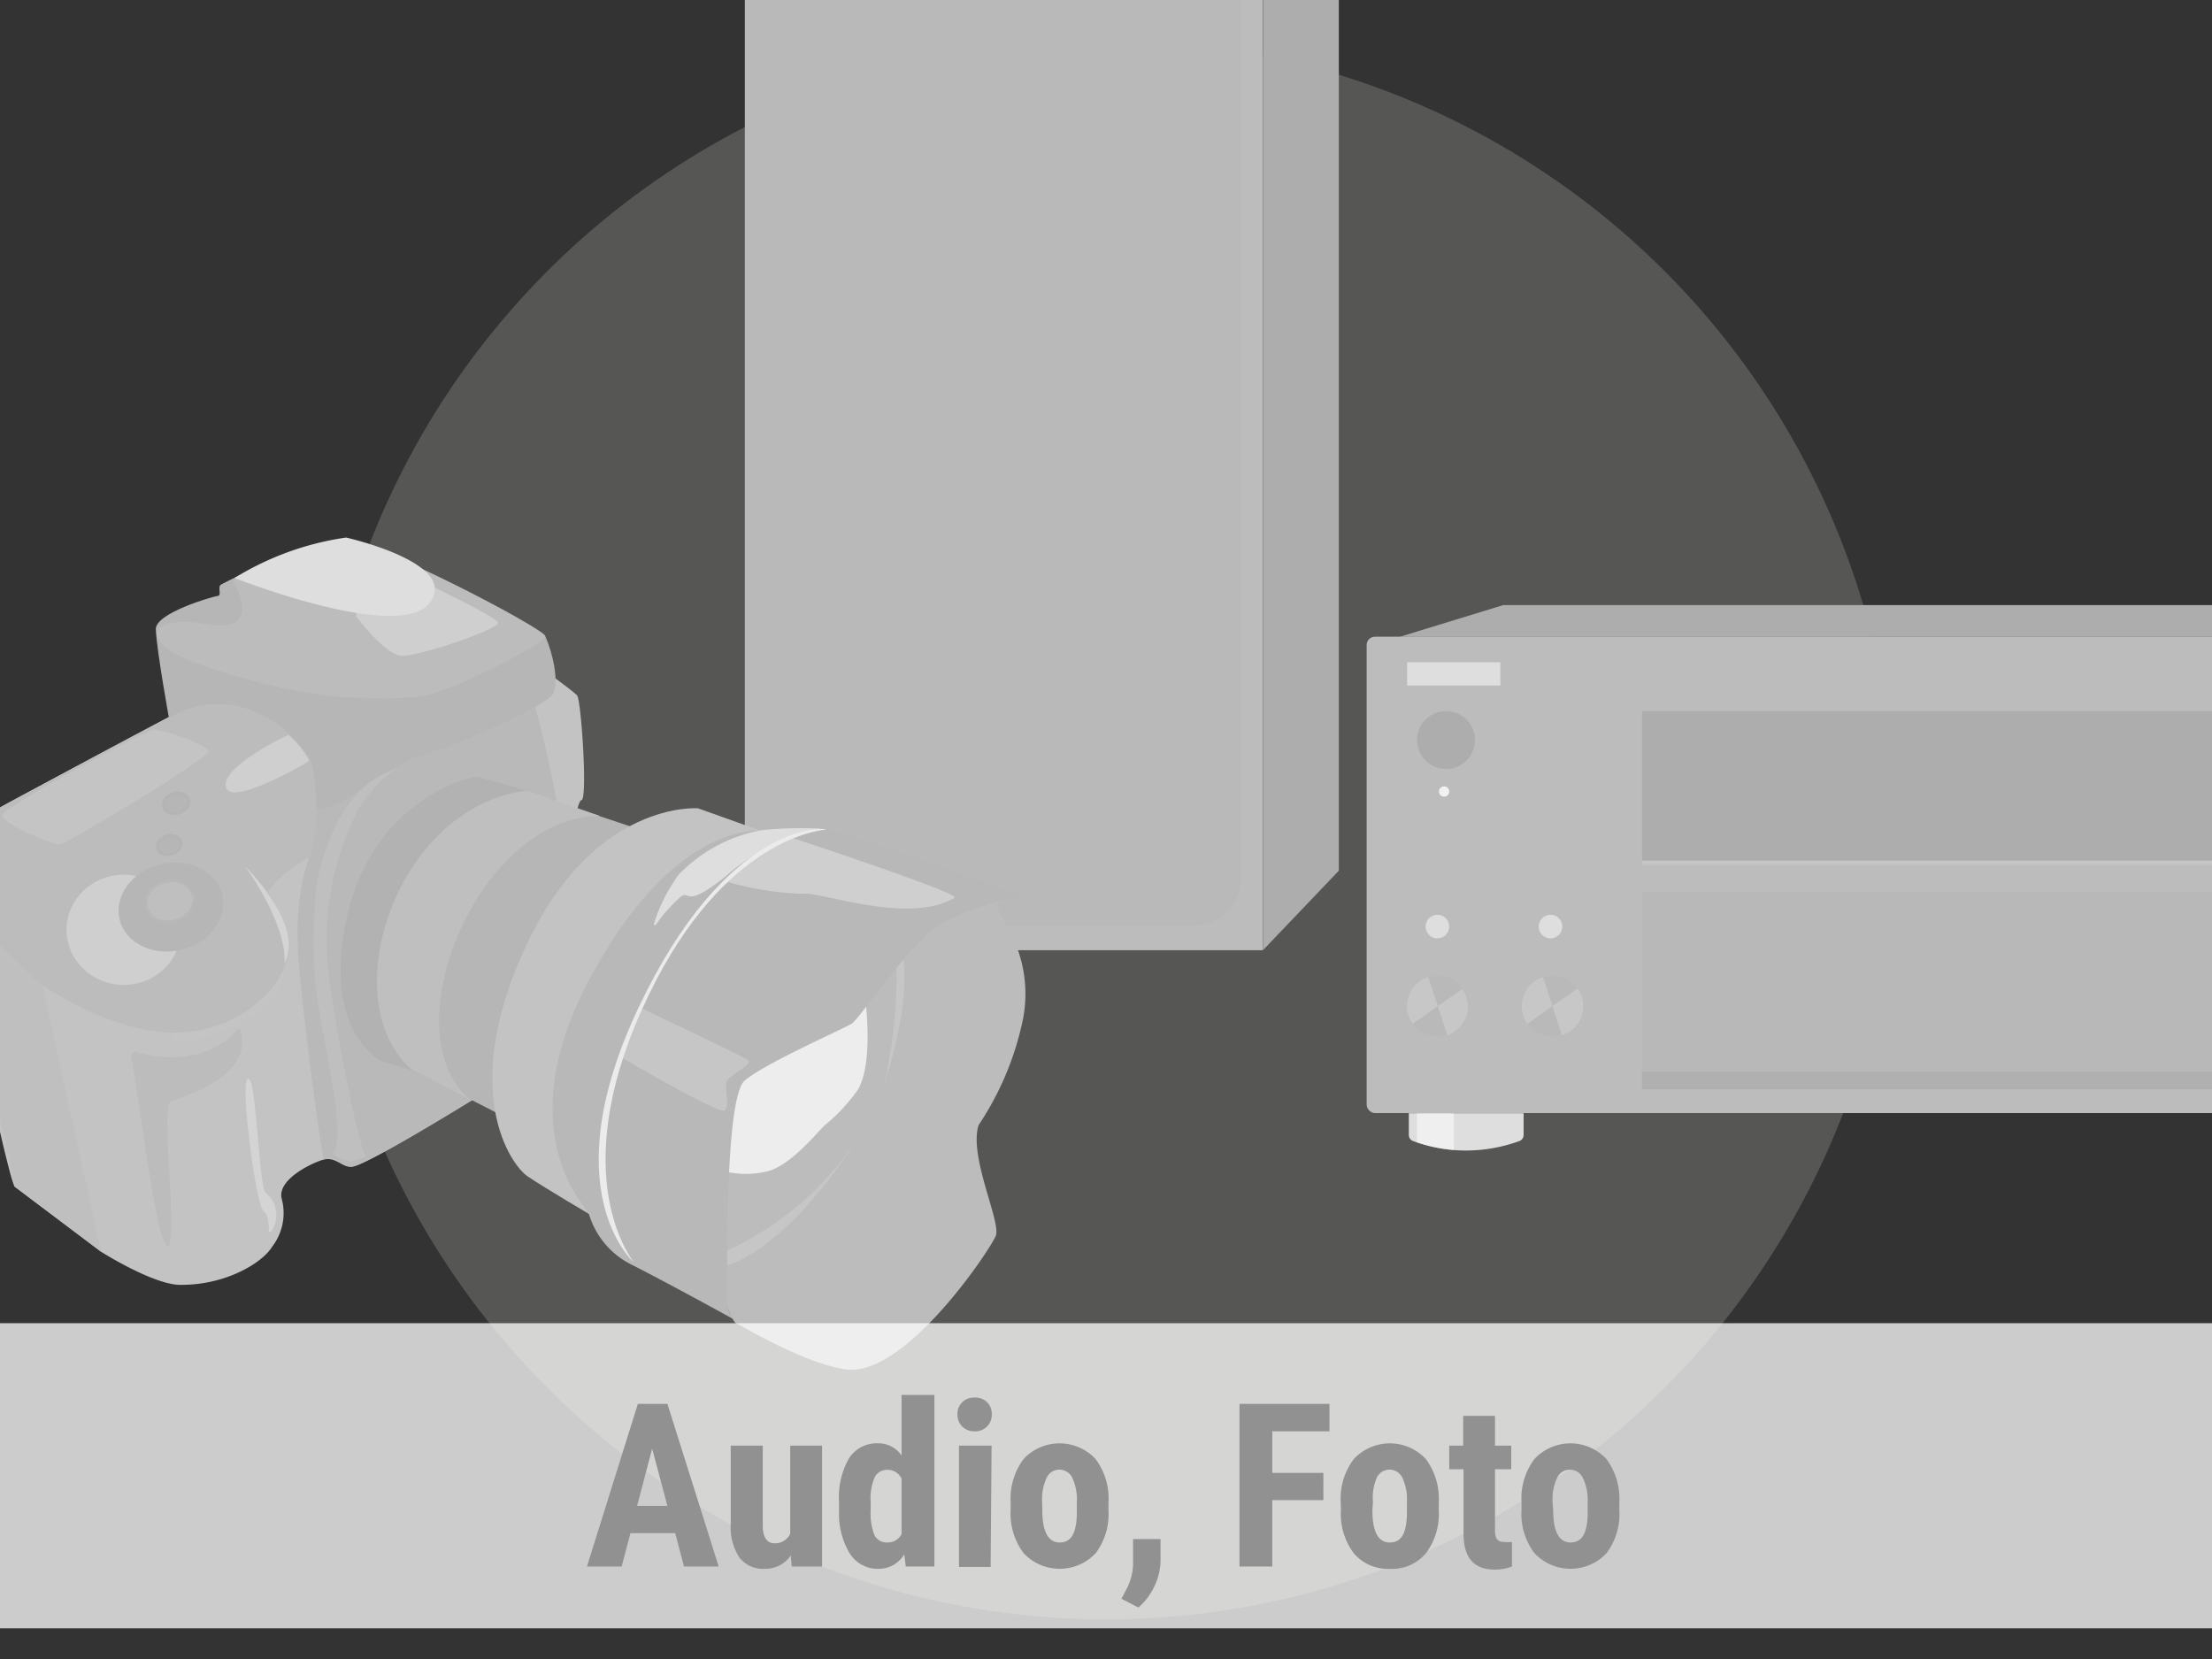 <svg xmlns="http://www.w3.org/2000/svg" viewBox="0 0 116 87">
  <rect x="0" y="0" width="116" height="87" fill="#333333" stroke="none"/>
  <defs>
    <clipPath id="a">
      <path fill="none" d="M0 0h116v87H0z"/>
    </clipPath>
  </defs>
  <circle cx="58" cy="43.5" r="41.42" fill="#aeacaa" opacity=".29"/>
  <g clip-path="url(#a)">
    <path fill="#bcbcbc" d="M66.22 49.83H39.17V-7.93h27.05z"/>
    <path fill="#adadad" d="M70.21-4.56v50.22l-3.98 4.17V-7.94l3.98 3.38z"/>
    <rect x="39.06" y="-6.84" width="26.01" height="55.36" rx="2.44" transform="rotate(-180 52.065 20.845)" fill="#b9b9b9"/>
    <path d="M73.88 58.38v1.14a.34.34 0 0 0 .23.32 8.06 8.06 0 0 0 2.46.49 8.2 8.2 0 0 0 3.1-.49.34.34 0 0 0 .23-.32v-1.14Z"
          fill="#dedede"/>
    <rect x="71.67" y="33.39" width="60.28" height="24.98" rx=".43" fill="#bcbcbc"/>
    <path fill="#adadad" d="M78.84 31.73h46.01l5.21 1.67H73.39l5.45-1.67zM86.11 37.29h31.4v8.08h-31.4z"/>
    <path fill="#fff" opacity=".3" d="M86.11 45.13h31.4v.24h-31.4z"/>
    <path fill="#b8b8b8" d="M86.11 46.75h31.4v10.37h-31.4z"/>
    <path fill="#b0b0b0" d="M86.11 56.2h31.4v.92h-31.4z"/>
    <circle cx="75.83" cy="38.81" r="1.52" fill="#adadad"/>
    <circle cx="75.4" cy="52.76" r="1.6" fill="#b9b9b9"/>
    <circle cx="81.41" cy="52.76" r="1.6" fill="#b9b9b9"/>
    <path
        d="m75.4 52.76-.5-1.52a1.59 1.59 0 0 0-.81 2.45l1.31-.93.5 1.53a1.64 1.64 0 0 0 1-1 1.6 1.6 0 0 0-.21-1.43ZM81.41 52.76l-.49-1.52a1.6 1.6 0 0 0-.82 2.45l1.31-.93.5 1.53a1.6 1.6 0 0 0 .82-2.45Z"
        fill="#fff" opacity=".2"/>
    <path fill="#fff" opacity=".5" d="M73.79 34.73h4.89v1.22h-4.89z"/>
    <circle cx="81.31" cy="48.59" r=".62" fill="#fff" opacity=".5"/>
    <circle cx="75.38" cy="48.59" r=".62" fill="#fff" opacity=".5"/>
    <circle cx="75.73" cy="41.51" r=".27" fill="#fff" opacity=".8"/>
    <path d="M74.31 59.91a8 8 0 0 0 1.93.4v-1.93h-1.93Z" fill="#fff" opacity=".5"/>
    <path
        d="m.77 62.23 4.54 3.42s2.78 1.76 4.19 1.73c2.45 0 4.31-1.22 4.77-2a2.88 2.88 0 0 0 .51-2.49c-.29-1 1.51-1.88 2.16-2.07s1 .41 1.5.37c1-.09 9.25-5.31 9.74-5.64s1.72-13.48 2.31-13.59c.33 0 0-5.13-.22-5.48s-8.1-5.86-8.1-5.86S-.53 42.41-1.22 43.13a5.86 5.86 0 0 0-1.29 4.17c.05.7 2.88 14.37 3.28 14.93Z"
        fill="#c3c3c3"/>
    <path
        d="M16 45.64a12.94 12.94 0 0 0-.38 3.89c-.06 1.16 1.21 11.1 1.37 11.27.66-.19.95.43 1.5.37 1-.13 9.25-5.31 9.74-5.64s.37-12.61.95-12.72c.33 0-1-5.58-1.2-5.94s-11.82 3.9-11.82 3.9a8 8 0 0 1-.16 4.87Z"
        fill="#b9b9b9"/>
    <path
        d="M28.59 33.35c-.84-.69-8.8-5-10.58-5-1.07 0-3.93 1-6.41 2.3-.22.11.05.58-.18.6s-3.3.9-3.25 1.76c.06 1.19.7 4.7.7 4.7s3.18-.65 4.63.39 2.68 2.3 2.88 3.92 4-2 5.78-2.45S28.67 37 29 36.39s0-2.12-.41-3.04Z"
        fill="#b6b6b6"/>
    <path
        d="M28.59 33.35c-.08-.39-8.8-5-10.58-5s-5.81 2.07-5.81 2.07 1.78 2.9-1.38 2.31-3.64 1.06-.1 2.19a31.43 31.43 0 0 0 7 1.62c.64 0 3.68.29 5.24-.24s5.7-2.56 5.63-2.95Z"
        fill="#bcbcbc"/>
    <path d="M18.67 32.32s1.51 2 2.36 2.07 5.06-1.37 5.09-1.72-6-3.12-6-3.12-1.46 1.98-1.45 2.77Z" fill="#cfcfcf"/>
    <path d="M18.15 28.19s6 1.34 4.38 3.43-10.23-1.31-10.23-1.31a15.25 15.25 0 0 1 5.85-2.12Z" fill="#dedede"/>
    <path d="M5.31 65.65 1.79 49.72l-4.08-2.53a.11.11 0 0 0-.16.11L.77 62.23Z" fill="#bfbfbf"/>
    <path
        d="M14.1 64.6c0-.3 0-.88-.29-1.12a.22.22 0 0 1-.09-.13c-.46-1.33-1.13-6.77-.7-6.78s.56 5.74.92 6a1.46 1.46 0 0 1 .28 2s-.13.07-.12.03Z"
        fill="#d4d4d4"/>
    <path
        d="M17.44 60.51a2.46 2.46 0 0 0 .87.39 2.22 2.22 0 0 0 .87-.26c-.38-.47-1.91-8.21-2-10.23a14.77 14.77 0 0 1 1.63-8 7.64 7.64 0 0 1 1.91-2.07c-2.65.85-3.64 3.86-4.09 5.85a27.07 27.07 0 0 0-.09 5.45c.46 3.47 1.68 7.98.9 8.87Z"
        fill="#bfbfbf"/>
    <path d="M9 54.27c0 .78 3.19-.06 4.56-1.27A3.32 3.32 0 0 0 15 50.16s-6.07 3.37-6 4.11Z" fill="#c4c4c4"/>
    <path
        d="M2 51.53s3.68 2.58 7 2.62 5.68-2.11 6.1-4c.29-1.28-1.06-3.4-1.06-3.4a6.86 6.86 0 0 1 2.26-1.83 11.67 11.67 0 0 0 .07-4.83c-.51-1.35-3.64-4.54-7.41-2.51S-.76 42.65-1.11 43s-1.58 1.09-1.44 4Z"
        fill="#bcbcbc"/>
    <ellipse cx="8.88" cy="44.32" rx=".64" ry=".49" transform="rotate(-17.27 8.864 44.327)" fill="#b6b6b6" stroke="#b4b4b4"
             stroke-miterlimit="10" stroke-width=".15"/>
    <ellipse cx="5.33" cy="46.91" rx=".64" ry=".49" transform="rotate(-17.27 5.342 46.891)" fill="#b6b6b6" stroke="#b4b4b4"
             stroke-miterlimit="10" stroke-width=".15"/>
    <ellipse cx="9.24" cy="42.13" rx=".68" ry=".53" transform="rotate(-17.27 9.232 42.126)" fill="#b6b6b6" stroke="#b4b4b4"
             stroke-miterlimit="10" stroke-width=".15"/>
    <path d="M11.92 41.41c.5.71 4.33-1.46 4.29-1.54a5.48 5.48 0 0 0-1.07-1.33c-.2.05-3.91 1.88-3.22 2.87Z" fill="#cfcfcf"/>
    <ellipse cx="9.61" cy="48.03" rx="3" ry="2.89" transform="translate(-3.12 .73)" fill="#cfcfcf"/>
    <ellipse cx="8.97" cy="47.56" rx="2.77" ry="2.31" transform="rotate(-13.81 8.983 47.59)" fill="#b6b6b6"/>
    <ellipse cx="8.91" cy="47.27" rx="1.27" ry="1.06" transform="rotate(-13.81 8.894 47.285)" fill="#bfbfbf" stroke="#b8b8b8"
             stroke-miterlimit="10" stroke-width=".15"/>
    <path d="M3.14 44.28c.31 0 7.82-4.52 7.8-4.87S8.43 38.19 8 38.27.09 42.35.12 42.77s2.67 1.56 3.02 1.51Z" fill="#c4c4c4"/>
    <path d="M12.86 45.43c.43.46 3.05 3.15 2.06 5.1.13-2.19-2.15-5.19-2.06-5.1Z" fill="#d4d4d4"/>
    <path
        d="M34.68 43.88 31 42.65c-1.55-.44-6.45 1.08-7.86 7-1.43 6.08 1 7.75 1 7.75.24.08 3.63 1.86 3.63 1.86-4.23-3.64 4.23-15.02 6.91-15.38Z"
        fill="#b6b6b6"/>
    <path d="m31.46 42.79-3.64-1.27c-1.55-.44-6.45 1.08-7.86 7s1.79 7.64 1.79 7.64c.24.08 2.9 1.52 2.9 1.52-4.26-3.63.51-14.92 6.81-14.89Z"
          fill="#bfbfbf"/>
    <path d="m27.63 41.46-2.57-.72c-.59 0-5.42 1.27-6.83 7.18-1.43 6.08 1.7 7.69 1.7 7.69l1.72.54c-4.26-3.63-.87-13.87 5.98-14.69Z"
          fill="#b2b2b2"/>
    <path
        d="M53.23 47.13c0 .06-.9 0-.91.43s1.94 2.48 1.34 5.82A15.69 15.69 0 0 1 51.32 59c-.53 1.64 1.19 5.09.9 5.81s-4.78 7.47-7.9 7c-2.17-.34-5.19-2.15-5.76-2.44-.56-.6-2.08-5.62-1.91-8.71s6.52-15 11.23-14.37 5.39.77 5.35.84Z"
        fill="#bcbcbc"/>
    <path
        d="M37.7 66.46s-.41-.68 0-.7a15.94 15.94 0 0 0 7.25-6.05c-.84 1.43-4.2 6.18-7.25 6.75ZM47.25 49.6s.77 2.11-.86 7.19a26.56 26.56 0 0 0 .61-6.68 3.39 3.39 0 0 1 .25-.51Z"
        fill="#c6c6c6"/>
    <path
        d="M37.5 61.28s-.45-3 .77-4.85 6.95-5.94 7.16-3.53-.1 3.61-.41 4.2a9.28 9.28 0 0 1-1.76 1.9c-.37.33-1.67 2-2.92 2.4a4.79 4.79 0 0 1-2.84-.12Z"
        fill="#ededed"/>
    <path
        d="M43.34 43.5a23 23 0 0 0-3.43 0c-.66.08-6.7-.82-9.72 6.91s-1.26 11.35.66 13.13a4.36 4.36 0 0 0 2.37 2.83c2.08 1.06 5.32 2.85 5.32 2.85a1.24 1.24 0 0 1-.4-.94c0-.56-.18-10.68.91-11.61s5.21-2.72 5.63-3 3.2-4.41 4.63-5.21a12.76 12.76 0 0 1 4.05-1.37.1.1 0 0 0 0-.19c-1.89-.7-9.18-3.3-10.02-3.4Z"
        fill="#b8b8b8"/>
    <path d="M41.34 43.87s9.11 3 8.72 3.21c-2.47 1.46-7.12-.39-8.07-.21a16.19 16.19 0 0 1-4-.67 20.68 20.68 0 0 1 3.35-2.33Z"
          fill="#cfcfcf"/>
    <path d="M33.5 52.81s5.4 2.54 5.72 2.78-1 .77-1.12 1.15.2 1.26-.1 1.49-5.5-2.83-5.5-2.83Z" fill="#c6c6c6"/>
    <path d="m39.91 43.57-3.3-1.18s-5.42-.46-9 7.16-.84 11.53.06 12.14 3.4 2.08 3.4 2.08-4.67-4.16-.07-12.58c4.42-8.19 8.91-7.62 8.91-7.62Z"
          fill="#c3c3c3"/>
    <path
        d="M38 46a11 11 0 0 1 4.87-2.5c.07 0 .18-.05.11-.05a21.36 21.36 0 0 0-3 .08 8 8 0 0 0-4.38 2.33 8.74 8.74 0 0 0-1.31 2.59.06.06 0 0 0 .1.05 8.44 8.44 0 0 1 1.29-1.46c.53-.42.16.68 2.32-1.04Z"
        fill="#dedede"/>
    <path d="M33.23 66.19c-.17-.25-3.49-4.52.43-13.24s9.05-9.39 9.68-9.45c-.23-.12-5.27-.31-9.84 9.31s-.27 13.38-.27 13.38Z"
          fill="#ebebeb"/>
    <path
        d="M12.47 54c-.39.48-2.1 2.07-5.3 1.17a.22.22 0 0 0-.28.26c.37 1.92 1.33 9.93 1.9 9.92s-.36-7.28.14-7.56 4.4-1.25 3.68-3.76a.08.08 0 0 0-.14-.03Z"
        fill="#bcbcbc"/>
  </g>
  <path fill="#fff" opacity=".75" d="M0 69.39h116v16H0z"/>
  <g fill="#919191">
    <path
        d="M35.41 80.4h-2.35l-.46 1.75h-1.82l2.67-8.53H35l2.69 8.53h-1.82Zm-2-1.43H35l-.8-3ZM41.47 81.57a1.61 1.61 0 0 1-1.38.7 1.55 1.55 0 0 1-1.32-.6 2.9 2.9 0 0 1-.45-1.75v-4.11H40V80c0 .62.22.93.62.93a.86.86 0 0 0 .82-.5v-4.62h1.67v6.34h-1.59ZM44 78.79a4.16 4.16 0 0 1 .53-2.33 1.74 1.74 0 0 1 1.53-.77 1.46 1.46 0 0 1 1.22.64v-3.18H49v9h-1.5l-.08-.64a1.55 1.55 0 0 1-1.31.76 1.74 1.74 0 0 1-1.52-.76 4 4 0 0 1-.59-2.24Zm1.66.41a3.06 3.06 0 0 0 .2 1.31.72.72 0 0 0 .68.38.81.81 0 0 0 .74-.44v-2.9a.79.79 0 0 0-.74-.47.72.72 0 0 0-.66.37 2.75 2.75 0 0 0-.22 1.31ZM50.21 74.17a.82.82 0 0 1 .25-.63.85.85 0 0 1 .65-.25.87.87 0 0 1 .66.25.85.85 0 0 1 .24.63.86.86 0 0 1-.9.89.9.9 0 0 1-.66-.26.87.87 0 0 1-.24-.63Zm1.74 8h-1.66v-6.36H52ZM53 78.78a3.47 3.47 0 0 1 .68-2.27 2.58 2.58 0 0 1 3.77 0 3.45 3.45 0 0 1 .68 2.28v.4a3.42 3.42 0 0 1-.67 2.26 2.59 2.59 0 0 1-3.78 0 3.45 3.45 0 0 1-.68-2.27Zm1.66.41c0 1.13.31 1.7.91 1.7s.86-.47.9-1.42v-.69a2.68 2.68 0 0 0-.24-1.29.75.75 0 0 0-.68-.42.73.73 0 0 0-.66.42 2.68 2.68 0 0 0-.24 1.29ZM59.7 84.3l-.89-.46.22-.42a3 3 0 0 0 .39-1.42v-1.29h1.44v1.18a3.22 3.22 0 0 1-.32 1.29 3.37 3.37 0 0 1-.84 1.12ZM69.4 78.67h-2.68v3.48H65v-8.53h4.72v1.44h-3v2.18h2.68ZM70.31 78.78a3.42 3.42 0 0 1 .69-2.27 2.58 2.58 0 0 1 3.77 0 3.5 3.5 0 0 1 .68 2.28v.4a3.42 3.42 0 0 1-.67 2.26 2.3 2.3 0 0 1-1.89.82 2.34 2.34 0 0 1-1.9-.82 3.45 3.45 0 0 1-.67-2.27Zm1.66.41c0 1.13.3 1.7.91 1.7s.86-.47.9-1.42v-.69a2.68 2.68 0 0 0-.24-1.29.75.75 0 0 0-.68-.42.73.73 0 0 0-.66.42 2.68 2.68 0 0 0-.2 1.29ZM78.4 74.25v1.56h.85v1.24h-.85v3.15a.93.93 0 0 0 .1.52.48.48 0 0 0 .4.14 1.41 1.41 0 0 0 .39 0v1.29a2.51 2.51 0 0 1-.92.16c-1.07 0-1.61-.62-1.62-1.84v-3.42H76v-1.24h.73v-1.56ZM79.79 78.78a3.42 3.42 0 0 1 .68-2.27 2.58 2.58 0 0 1 3.77 0 3.5 3.5 0 0 1 .68 2.28v.4a3.42 3.42 0 0 1-.67 2.26 2.59 2.59 0 0 1-3.78 0 3.4 3.4 0 0 1-.68-2.27Zm1.66.41c0 1.13.31 1.7.91 1.7s.86-.47.9-1.42v-.69a2.68 2.68 0 0 0-.26-1.29.75.75 0 0 0-.68-.42.73.73 0 0 0-.66.42 2.68 2.68 0 0 0-.24 1.29Z"/>
  </g>
</svg>